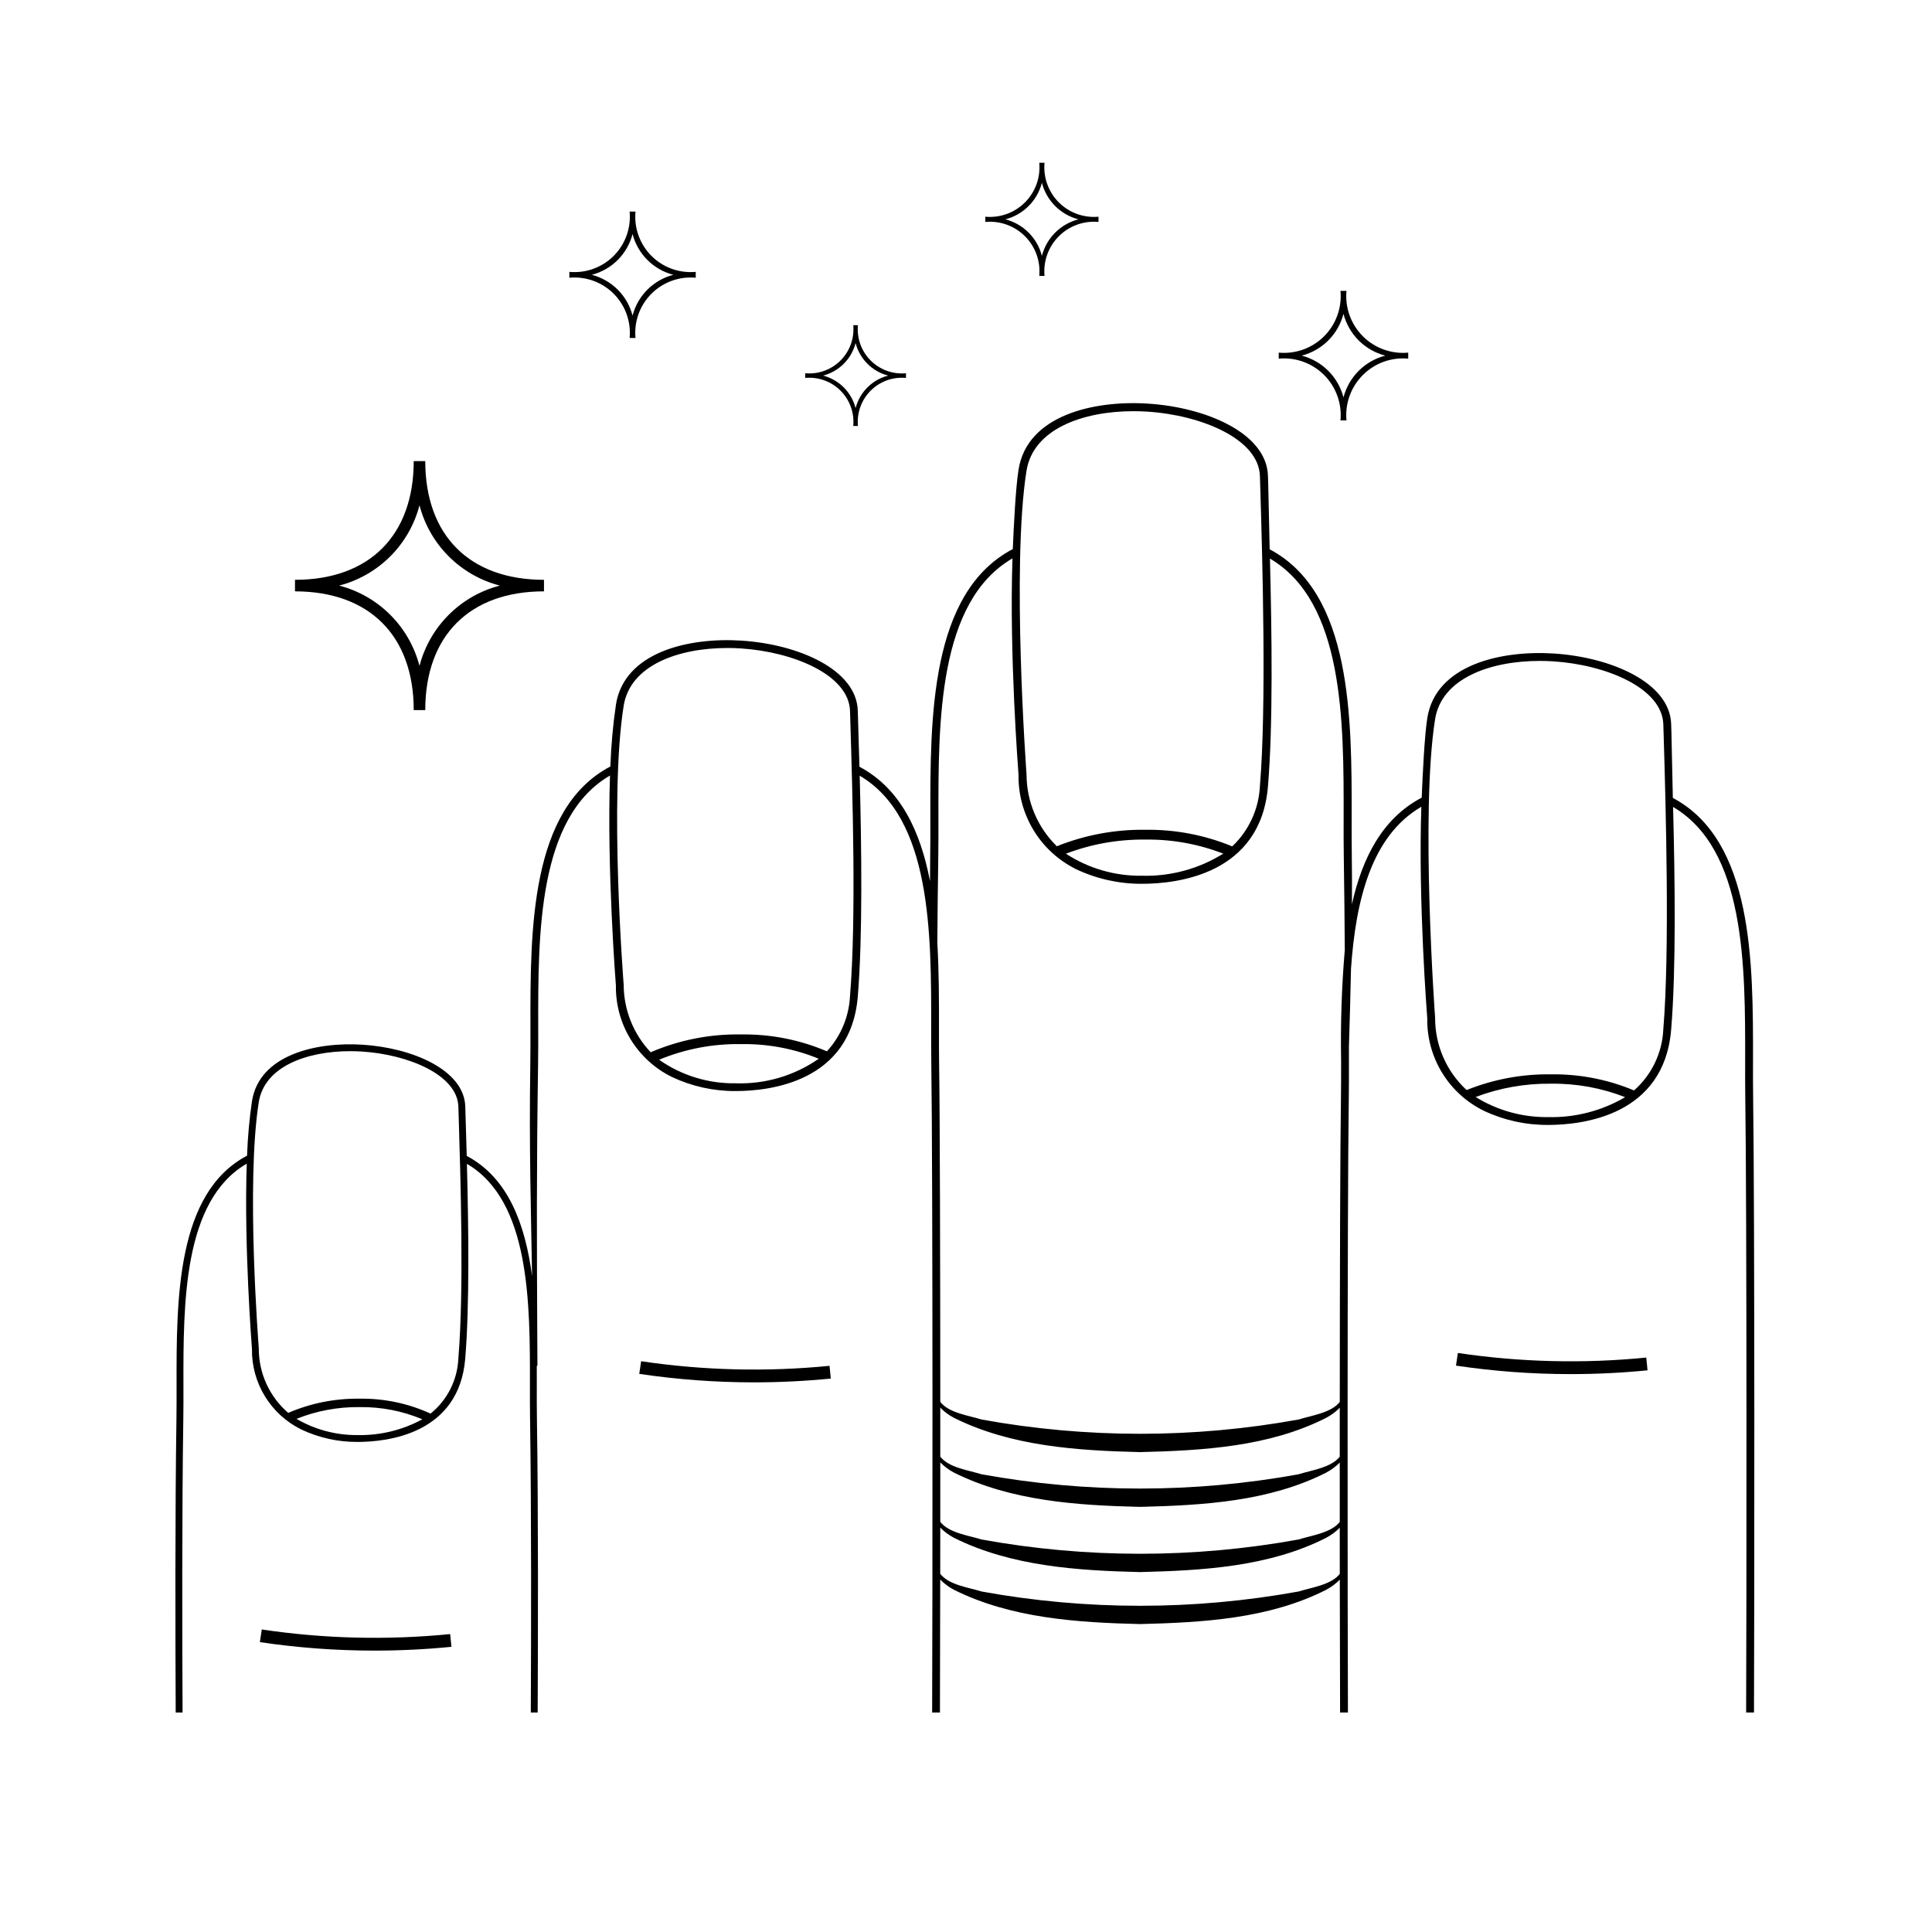 <?xml version="1.0" encoding="UTF-8"?>
<!-- Uploaded to: ICON Repo, www.iconrepo.com, Generator: ICON Repo Mixer Tools -->
<svg fill="#000000" width="800px" height="800px" version="1.1" viewBox="144 144 512 512" xmlns="http://www.w3.org/2000/svg">
 <g>
  <path d="m312.41 200.08h-1.551c0.402 4.348-1.148 8.648-4.234 11.738-3.09 3.086-7.391 4.637-11.738 4.234v1.551c4.348-0.402 8.648 1.148 11.738 4.234 3.086 3.086 4.637 7.387 4.234 11.734h1.551c-0.402-4.348 1.148-8.648 4.234-11.734 3.086-3.086 7.387-4.637 11.734-4.234v-1.551c-4.348 0.402-8.648-1.148-11.734-4.234-3.086-3.09-4.637-7.391-4.234-11.738zm-0.777 27.551c-0.672-2.602-2.031-4.973-3.93-6.871-1.898-1.898-4.273-3.258-6.871-3.934 2.598-0.672 4.973-2.031 6.871-3.93 1.898-1.898 3.258-4.273 3.93-6.871 0.676 2.598 2.035 4.973 3.934 6.871 1.898 1.898 4.269 3.258 6.871 3.93-2.602 0.676-4.973 2.035-6.871 3.934-1.898 1.898-3.258 4.269-3.934 6.871z"/>
  <path d="m371.36 230.18h-1.238c0.324 3.469-0.914 6.898-3.375 9.359-2.461 2.461-5.891 3.699-9.355 3.375v1.238c3.465-0.32 6.894 0.914 9.355 3.375 2.461 2.465 3.699 5.891 3.375 9.359h1.238c-0.32-3.469 0.914-6.894 3.375-9.359 2.465-2.461 5.891-3.695 9.359-3.375v-1.238c-3.469 0.324-6.894-0.914-9.359-3.375-2.461-2.461-3.695-5.891-3.375-9.359zm-0.617 21.965v0.004c-1.098-4.223-4.394-7.519-8.617-8.613 4.223-1.098 7.519-4.394 8.617-8.617 1.094 4.223 4.391 7.519 8.613 8.617-4.223 1.094-7.519 4.391-8.613 8.613z"/>
  <path d="m500.83 221.09h-1.59c0.414 4.453-1.176 8.859-4.336 12.023-3.164 3.164-7.57 4.754-12.023 4.34v1.59c4.453-0.414 8.859 1.176 12.023 4.34 3.16 3.16 4.75 7.566 4.336 12.023h1.59c-0.414-4.457 1.18-8.863 4.34-12.023 3.164-3.164 7.57-4.754 12.023-4.34v-1.59c-4.453 0.414-8.859-1.176-12.023-4.34-3.16-3.164-4.754-7.57-4.34-12.023zm-0.797 28.227h0.004c-0.691-2.664-2.082-5.094-4.027-7.043-1.949-1.945-4.379-3.336-7.043-4.027 2.664-0.691 5.094-2.082 7.043-4.027 1.945-1.945 3.336-4.379 4.027-7.043 0.691 2.664 2.082 5.098 4.027 7.043 1.945 1.945 4.379 3.336 7.043 4.027-2.664 0.691-5.098 2.082-7.043 4.027-1.945 1.949-3.336 4.379-4.027 7.043z"/>
  <path d="m420.81 187.13h-1.391c0.363 3.894-1.027 7.742-3.789 10.508-2.766 2.762-6.617 4.152-10.508 3.793v1.391-0.004c3.891-0.359 7.742 1.027 10.508 3.793 2.762 2.766 4.152 6.613 3.789 10.508h1.391c-0.359-3.894 1.027-7.742 3.793-10.508 2.762-2.766 6.613-4.152 10.508-3.793v-1.391 0.004c-3.894 0.359-7.746-1.031-10.508-3.793-2.766-2.766-4.152-6.613-3.793-10.508zm-0.695 24.664v0.004c-1.23-4.742-4.93-8.441-9.672-9.672 4.742-1.23 8.441-4.934 9.672-9.676 1.23 4.742 4.934 8.445 9.676 9.676-4.742 1.23-8.445 4.93-9.676 9.672z"/>
  <path d="m213.37 575.83-0.5 3.356v-0.004c10.062 1.496 20.223 2.246 30.395 2.246 6.797 0 13.598-0.336 20.367-1.004l-0.332-3.375h-0.004c-16.629 1.645-33.398 1.238-49.926-1.219z"/>
  <path d="m253.64 332.18h3.059c0-19.703 11.762-31.465 31.465-31.465v-3.059c-19.703 0-31.465-11.762-31.465-31.465h-3.059c0 19.703-11.762 31.465-31.465 31.465v3.059c19.703 0 31.465 11.762 31.465 31.465zm1.531-54.281c1.328 5.125 4.004 9.801 7.746 13.543 3.742 3.742 8.414 6.414 13.539 7.746-5.125 1.328-9.797 4.004-13.539 7.746-3.742 3.742-6.418 8.414-7.746 13.539-1.332-5.125-4.004-9.797-7.746-13.539-3.742-3.742-8.418-6.418-13.539-7.746 5.121-1.332 9.797-4.004 13.539-7.746 3.742-3.742 6.414-8.418 7.746-13.543z"/>
  <path d="m313.91 504.74-0.5 3.356v-0.004c10.062 1.496 20.223 2.246 30.395 2.246 6.797 0 13.598-0.336 20.367-1.004l-0.336-3.375c-16.629 1.645-33.398 1.234-49.926-1.219z"/>
  <path d="m530.35 502.55-0.5 3.356c10.062 1.496 20.223 2.246 30.395 2.246 6.797 0 13.598-0.336 20.367-1.004l-0.332-3.375-0.004-0.004c-16.629 1.648-33.398 1.238-49.926-1.219z"/>
  <path d="m608.6 434.92c-0.047-3.109-0.043-6.387-0.035-9.859 0.039-26.027 0.074-58.297-21.246-69.605-0.125-4.582-0.258-13.434-0.371-17.227l-0.07-2.332c-0.336-11.004-15.91-17.742-31.125-18.711-14.059-0.895-31.266 3.043-33.5 17.09-0.758 4.777-1.227 15.039-1.492 21.117-10.422 5.473-15.746 15.945-18.484 28.242 0.031-4.574 0.023-8.906-0.035-12.793-0.047-3.18-0.043-6.531-0.039-10.082 0.039-26.621 0.074-59.621-21.727-71.188-0.129-4.688-0.262-13.207-0.379-17.086l-0.074-2.387c-0.344-11.254-16.273-18.148-31.832-19.137-14.375-0.918-31.977 3.113-34.262 17.48-0.777 4.887-1.258 14.852-1.527 21.07-21.922 11.512-21.887 44.582-21.848 71.25 0.004 3.551 0.012 6.906-0.039 10.082-0.031 2.098-0.047 4.332-0.051 6.652-2.539-13.164-7.789-24.512-18.703-30.305-0.125-4.543-0.254-8.789-0.367-12.551l-0.07-2.312c-0.332-10.914-15.781-17.598-30.867-18.559-13.941-0.891-31.008 3.019-33.223 16.949h0.004c-0.797 5.441-1.289 10.918-1.48 16.41-21.254 11.16-21.223 43.23-21.184 69.09 0.004 3.441 0.012 6.695-0.035 9.777-0.336 22.223 0.184 39 0.473 56.184-1.828-13.742-6.301-26.008-17.32-31.852-0.109-4.008-0.223-7.75-0.324-11.066l-0.062-2.039c-0.293-9.625-13.914-15.52-27.223-16.363-12.293-0.785-27.344 2.664-29.297 14.945h-0.004c-0.699 4.793-1.137 9.625-1.305 14.469-18.742 9.844-18.715 38.125-18.68 60.93 0.004 3.035 0.008 5.906-0.031 8.621-0.375 24.82-0.293 58.105-0.199 78.016h1.82c-0.098-19.898-0.18-53.188 0.199-77.988 0.043-2.734 0.035-5.609 0.031-8.652-0.035-21.914-0.074-49.016 16.777-58.816-0.746 21.859 1.32 48.312 1.379 49.059-0.07 4.441 1.121 8.809 3.438 12.594 2.32 3.789 5.664 6.84 9.648 8.801 4.652 2.195 9.738 3.32 14.883 3.293 8.035 0 26.898-2.148 28.551-22.066 1.164-14.039 0.883-34.852 0.445-51.637 16.773 9.84 16.738 36.891 16.703 58.773-0.004 3.043-0.008 5.918 0.031 8.652 0.375 24.809 0.293 58.082 0.199 77.988h1.82c0.098-19.914 0.18-53.188-0.199-78.016-0.043-2.719-0.039-5.586-0.031-8.621 0.004-1.688 0-3.414-0.004-5.152l0.168-0.211-0.047-9.633c-0.109-22.566-0.203-42.051 0.223-70.176 0.047-3.102 0.043-6.359 0.035-9.812-0.039-24.852-0.082-55.578 19.023-66.695-0.844 24.785 1.496 54.781 1.562 55.633l0.004-0.004c-0.078 5.035 1.273 9.988 3.902 14.281 2.625 4.293 6.418 7.754 10.938 9.977 5.277 2.488 11.043 3.766 16.879 3.734 9.109 0 30.504-2.438 32.379-25.02 1.32-15.922 1-39.52 0.508-58.551 19.02 11.16 18.977 41.832 18.941 66.645-0.004 3.453-0.012 6.711 0.035 9.812 0.426 28.133 0.332 149.24 0.223 171.81h2.066c0.027-5.992 0.059-18.953 0.074-35.238l-0.004-0.004c1.062 1.082 2.285 1.996 3.625 2.707 15.16 7.562 32.707 8.691 49.332 9.094 16.637-0.418 34.199-1.391 49.336-9.086l0.004-0.004c1.324-0.707 2.539-1.609 3.598-2.672 0.016 16.039 0.047 28.969 0.078 35.203h2.082c-0.109-22.754-0.203-134.53 0.227-162.89 0.047-3.125 0.043-6.414 0.035-9.895 0-1.207-0.004-2.438 0-3.668 0.207-6.59 0.402-13.664 0.551-20.691 1.262-18.078 5.371-35.172 18.637-42.891-0.852 24.992 1.508 55.238 1.574 56.094l-0.004-0.004c-0.078 5.074 1.285 10.07 3.934 14.402 2.648 4.328 6.473 7.816 11.027 10.059 5.324 2.508 11.137 3.797 17.023 3.766 9.188 0 30.758-2.457 32.648-25.23 1.332-16.051 1.008-39.848 0.512-59.039 19.18 11.25 19.137 42.18 19.098 67.199-0.004 3.481-0.012 6.769 0.035 9.895 0.43 28.367 0.336 140.13 0.227 162.89h2.082c0.109-22.77 0.203-134.53-0.227-162.92zm-386.03 85.094c5.285-2.117 10.938-3.176 16.633-3.117h0.164c5.68-0.07 11.316 1.027 16.555 3.231-5.266 2.867-11.188 4.309-17.184 4.184-5.676 0.047-11.266-1.438-16.168-4.297zm42.91-16.098h-0.004c-0.223 5.738-2.91 11.098-7.375 14.707-5.875-2.695-12.277-4.047-18.742-3.957h-0.172c-6.461-0.078-12.871 1.203-18.805 3.762-4.977-4.281-7.824-10.527-7.797-17.09v-0.027c-0.035-0.434-3.438-43.645-0.008-65.223 1.508-9.496 12.789-13.516 24.234-13.516 1.051 0 2.102 0.035 3.148 0.102 12.176 0.773 25.258 6.156 25.516 14.602l0.062 2.039c0.535 17.449 1.43 46.648-0.062 64.602zm53.191-79.074c6.856-2.848 14.223-4.258 21.645-4.144h0.199c7.012-0.102 13.973 1.219 20.461 3.879-6.449 4.492-14.18 6.773-22.035 6.504-7.246 0.109-14.34-2.074-20.27-6.238zm50.59-16.887h-0.004c-0.258 5.453-2.426 10.641-6.121 14.656-7.148-3.055-14.855-4.578-22.629-4.473h-0.207c-8.199-0.133-16.332 1.477-23.863 4.719-4.562-4.816-7.121-11.191-7.152-17.824v-0.027c-0.039-0.492-3.898-49.488-0.008-73.957 1.711-10.766 14.5-15.324 27.48-15.324 1.191 0 2.383 0.039 3.57 0.113 13.809 0.879 28.641 6.981 28.934 16.559l0.07 2.312c0.602 19.777 1.617 52.887-0.07 73.246zm46.77-139.18c1.766-11.105 14.953-15.805 28.34-15.805 1.227 0 2.457 0.039 3.68 0.117 14.238 0.906 29.539 7.199 29.84 17.078l0.074 2.387c0.625 20.402 1.672 58.691-0.07 79.688v-0.004c-0.273 6.106-2.906 11.863-7.344 16.062-7.258-3-15.051-4.496-22.902-4.402h-0.215c-8-0.098-15.938 1.387-23.359 4.371-5.129-5.012-8.023-11.875-8.031-19.047l-0.004-0.031c-0.039-0.504-4.019-55.18-0.008-80.414zm52.145 101.45c-6.453 4.023-13.949 6.062-21.551 5.856-7.144 0.102-14.16-1.934-20.145-5.84 6.691-2.551 13.805-3.82 20.969-3.742h0.207c7.016-0.082 13.98 1.184 20.52 3.727zm19.949 195.54c-27.773 5.047-56.227 5.047-84 0-3.434-1.086-8.656-1.703-10.957-4.695 0.004-3.914 0.008-8.004 0.012-12.238l-0.004 0.004c1.062 1.074 2.281 1.98 3.613 2.688 15.16 7.562 32.707 8.691 49.332 9.094 16.637-0.418 34.199-1.391 49.336-9.086h0.004c1.32-0.707 2.527-1.602 3.586-2.66 0.004 4.215 0.004 8.309 0.008 12.223-2.238 2.922-7.629 3.629-10.93 4.672zm-94.941-34.203c1.059 1.074 2.273 1.977 3.606 2.684 15.16 7.562 32.707 8.691 49.332 9.094 16.637-0.418 34.199-1.391 49.336-9.086h0.004c1.316-0.707 2.523-1.598 3.582-2.652 0 5.363 0 10.617 0.004 15.719-2.242 2.91-7.621 3.617-10.922 4.66-27.773 5.047-56.227 5.047-84 0-3.426-1.082-8.637-1.699-10.945-4.676 0-5.086 0.004-10.367 0.004-15.742zm0-14.516h-0.004c1.062 1.074 2.277 1.98 3.609 2.684 15.16 7.562 32.707 8.691 49.332 9.094 16.637-0.418 34.199-1.391 49.336-9.086h0.004c1.32-0.707 2.527-1.602 3.586-2.66-0.004 4.344-0.004 8.676-0.004 12.965-2.246 2.906-7.621 3.613-10.918 4.656v0.004c-27.773 5.043-56.227 5.043-84-0.004-3.422-1.082-8.629-1.699-10.941-4.668 0-4.281-0.004-8.621-0.004-12.984zm106.18-82.125c-0.211 13.781-0.293 47.23-0.312 80.605-2.242 2.91-7.625 3.621-10.922 4.66-27.773 5.047-56.227 5.047-84 0-3.426-1.082-8.633-1.699-10.945-4.672-0.016-37.098-0.098-75.242-0.312-89.516-0.047-3.082-0.043-6.336-0.035-9.777 0.012-7.16 0.004-14.797-0.438-22.332 0.051-7.144 0.129-14.684 0.254-23.012 0.047-3.195 0.043-6.559 0.039-10.121-0.039-25.629-0.086-57.32 19.621-68.781-0.871 25.562 1.543 56.496 1.609 57.371h-0.004c-0.082 5.191 1.316 10.301 4.023 14.73 2.711 4.43 6.621 7.996 11.281 10.289 5.441 2.566 11.391 3.879 17.406 3.852 9.395 0 31.457-2.516 33.391-25.805 1.363-16.418 1.031-40.754 0.523-60.383 19.617 11.508 19.574 43.141 19.531 68.73-0.004 3.559-0.012 6.922 0.039 10.117 0.137 9.055 0.219 17.18 0.266 24.863-0.82 9.75-1.148 19.535-0.977 29.32 0.004 3.473 0.008 6.75-0.039 9.859zm35.695-0.203c6.344-2.402 13.078-3.598 19.859-3.527h0.195c6.691-0.078 13.336 1.133 19.566 3.57-6.191 3.633-13.277 5.465-20.453 5.285-6.766 0.082-13.418-1.766-19.168-5.328zm49.738-17.988v-0.004c-0.262 6.25-3.066 12.121-7.762 16.25-6.941-2.91-14.406-4.359-21.93-4.266h-0.203c-7.617-0.094-15.172 1.324-22.238 4.164-5.332-4.914-8.355-11.844-8.344-19.094v-0.031c-0.039-0.496-3.93-54.473-0.008-79.145 1.727-10.855 14.621-15.453 27.711-15.453 1.199 0 2.402 0.039 3.598 0.113 13.922 0.887 28.879 7.039 29.176 16.695l0.07 2.332c0.609 19.949 1.633 57.906-0.07 78.434z"/>
 </g>
</svg>